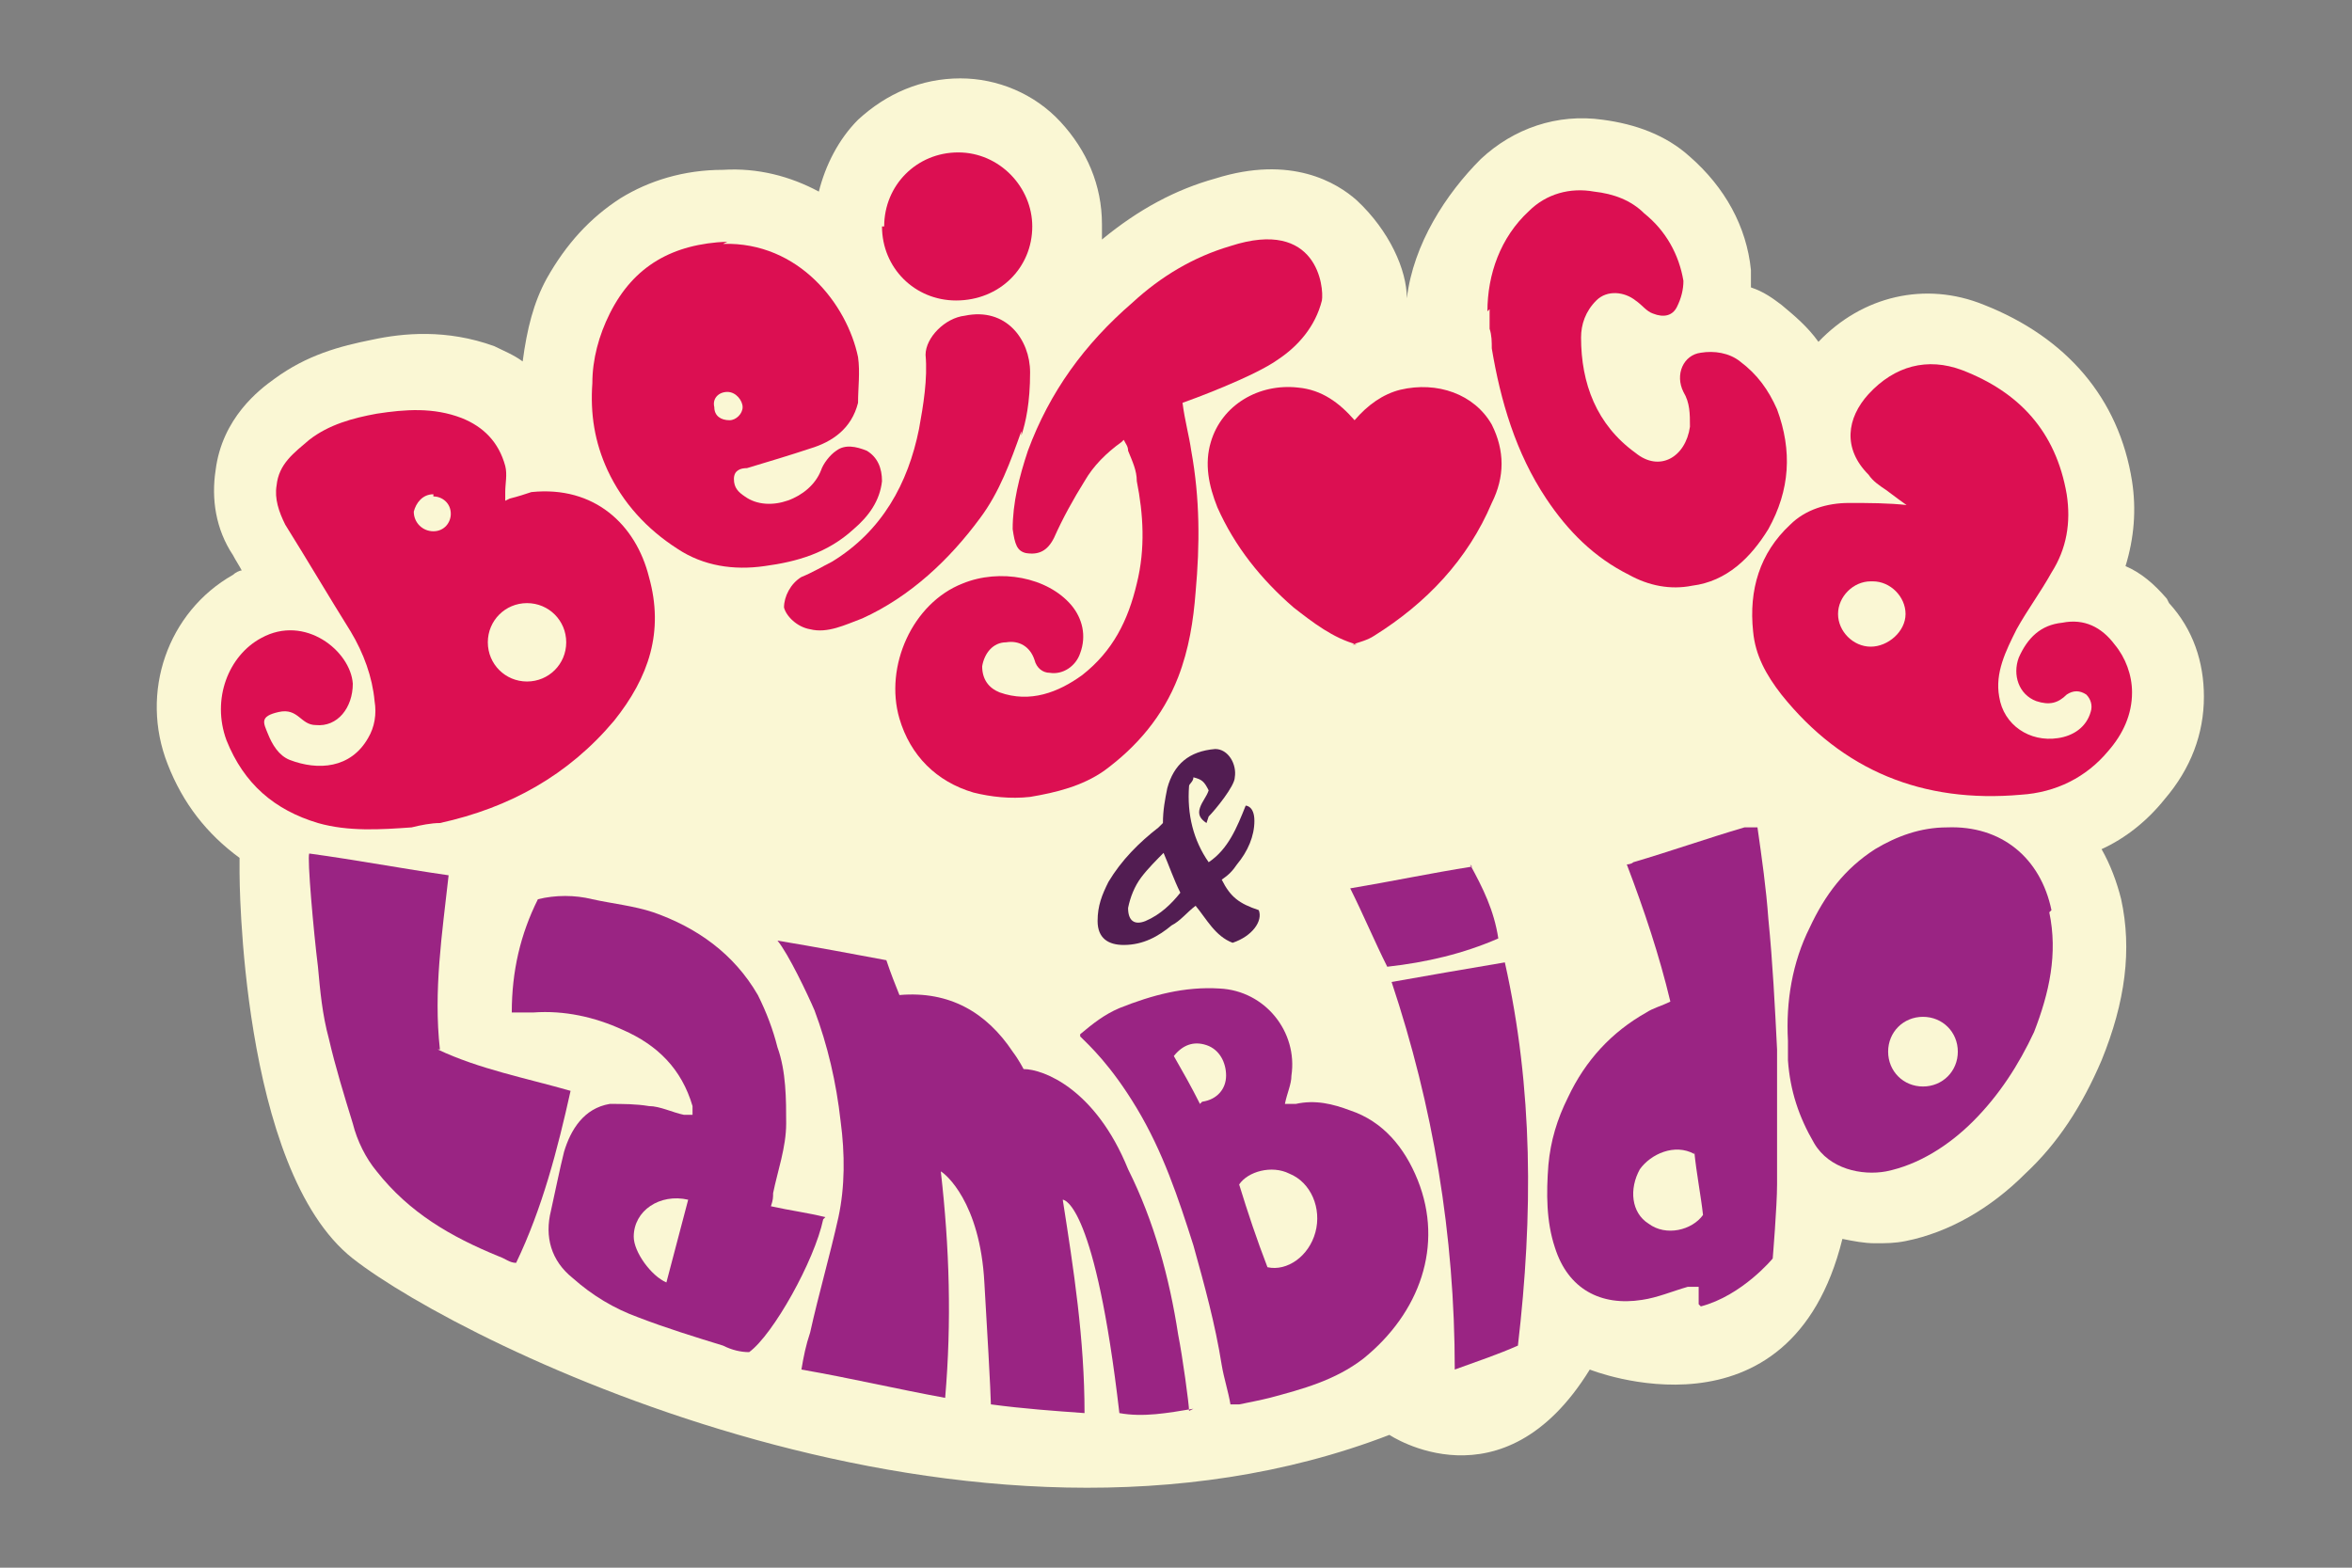 <?xml version="1.0" encoding="UTF-8"?>
<svg id="Layer_1" data-name="Layer 1" xmlns="http://www.w3.org/2000/svg" version="1.1" viewBox="0 0 108 72">
  <rect x="0" y="0" width="108" height="72" fill="#808080" stroke="none"/>
  <defs>
    <style>
      .cls-1 {
        fill: #dc0f52;
      }

      .cls-1, .cls-2, .cls-3, .cls-4 {
        stroke-width: 0px;
      }

      .cls-2 {
        fill: #9a2483;
      }

      .cls-3 {
        fill: #faf7d4;
      }

      .cls-4 {
        fill: #521d52;
      }
    </style>
  </defs>
  <path class="cls-3" d="M99.5,27.5c-.6-.7-1.2-1.2-1.9-1.5.4-1.3.5-2.6.3-3.9-.6-3.8-3-6.6-6.8-8.1-2.7-1.1-5.6-.4-7.6,1.7-.5-.7-1.1-1.2-1.7-1.7-.4-.3-.8-.6-1.4-.8,0-.3,0-.5,0-.8-.2-2-1.2-3.8-2.8-5.2-1.1-1-2.5-1.5-4-1.7-2.1-.3-4.1.4-5.6,1.8-1.6,1.6-3.1,3.9-3.4,6.4,0-1.3-.8-3.1-2.3-4.5-.9-.8-3-2.1-6.5-1-1.8.5-3.5,1.4-5.2,2.8,0-.2,0-.5,0-.7,0-1.8-.7-3.4-1.9-4.7-1.2-1.3-2.9-2-4.6-2,0,0,0,0,0,0-1.8,0-3.4.7-4.7,1.9-.9.9-1.5,2.1-1.8,3.3-1.3-.7-2.8-1.1-4.4-1h0c-1.8,0-3.4.5-4.7,1.3-1.4.9-2.5,2.1-3.4,3.7-.6,1.1-.9,2.3-1.1,3.8-.4-.3-.9-.5-1.3-.7-2.2-.8-4.2-.6-5.6-.3-1.5.3-3,.7-4.5,1.8-.7.5-2.4,1.8-2.7,4.2-.2,1.3,0,2.7.8,3.9.1.2.3.5.4.7-.1,0-.3.1-.4.2-3,1.7-4.3,5.4-3,8.7.7,1.8,1.8,3.2,3.3,4.3,0,.2,0,.4,0,.7h0s0,13.6,5.2,17.7c5.1,4,28.4,15.5,47.6,8.1,0,0,0,0,0,0,0,0,5.2,3.5,9.2-3,0,0,9.2,3.7,11.6-6,0,0,0,0,0,0,.5.1,1,.2,1.5.2.5,0,.9,0,1.4-.1,2-.4,3.9-1.5,5.5-3.1,1.5-1.4,2.6-3.1,3.5-5.2,1.1-2.7,1.4-5.1.9-7.4-.2-.8-.5-1.6-.9-2.3,1.1-.5,2.1-1.3,2.9-2.3,1.2-1.4,1.8-3,1.8-4.7,0-1.6-.5-3.1-1.6-4.3Z"/>
  <g>
    <path class="cls-1" d="M23.4,22.9c.4-.1.7-.2,1-.3,2.9-.3,4.8,1.5,5.4,3.9.7,2.5,0,4.6-1.6,6.6-2.1,2.5-4.8,4-8,4.7-.4,0-.9.1-1.3.2-1.4.1-2.9.2-4.3-.2-2-.6-3.4-1.8-4.2-3.8-.7-1.9.1-3.9,1.6-4.7,2-1.1,4.1.6,4.2,2.1,0,1.1-.7,2-1.7,1.9-.7,0-.8-.8-1.7-.6s-.7.5-.5,1c.2.5.5,1,1,1.2,1.3.5,2.8.4,3.6-1,.3-.5.4-1.1.3-1.7-.1-1.1-.5-2.2-1.1-3.2-1-1.6-2-3.3-3-4.9-.3-.6-.5-1.2-.4-1.8.1-1,.8-1.5,1.5-2.1.9-.7,2-1,3.1-1.2,1.3-.2,2.6-.3,3.9.2,1,.4,1.7,1.1,2,2.2.1.4,0,.8,0,1.2,0,.1,0,.3,0,.4ZM24.2,31.3c1,0,1.8-.8,1.8-1.8,0-1-.8-1.8-1.8-1.8-1,0-1.8.8-1.8,1.8,0,1,.8,1.8,1.8,1.8ZM19.9,22.7c-.5,0-.8.4-.9.8,0,.5.4.9.9.9.5,0,.8-.4.8-.8,0-.5-.4-.8-.8-.8Z"/>
    <path class="cls-2" d="M54.8,64.7c-1.2.2-2.3.4-3.4.2-1.1-9.5-2.5-9.8-2.6-9.8.5,3.2,1,6.4,1,9.8-1.4-.1-2.8-.2-4.3-.4,0-.4-.2-4-.3-5.6-.2-3.7-1.8-5-2-5.1.4,3.5.5,6.9.2,10.4-2.2-.4-4.3-.9-6.6-1.3.1-.6.2-1.1.4-1.7.4-1.8.9-3.5,1.3-5.3.3-1.4.3-2.9.1-4.4-.2-1.8-.6-3.5-1.2-5.1-.3-.7-1.2-2.6-1.7-3.2,1.8.3,3.4.6,5,.9.2.6.4,1.1.6,1.6,2.3-.2,4,.8,5.2,2.6.3.4.5.8.5.8.9,0,3.3.9,4.8,4.6,1.2,2.4,1.9,5,2.3,7.6.2,1,.5,3.2.5,3.5Z"/>
    <path class="cls-1" d="M87.7,23.3c-.3-.2-.7-.5-1.1-.8-.3-.2-.6-.4-.8-.7-1.2-1.2-1-2.6,0-3.7,1.2-1.3,2.7-1.7,4.3-1.1,2.6,1,4.3,2.8,4.8,5.7.2,1.3,0,2.5-.7,3.6-.5.9-1.1,1.7-1.6,2.6-.5,1-1,2-.8,3.1.2,1.3,1.4,2.1,2.7,1.9.7-.1,1.3-.5,1.5-1.2.1-.3,0-.6-.2-.8-.3-.2-.6-.2-.9,0-.4.4-.8.5-1.4.3-.8-.3-1.1-1.2-.8-2,.4-.9,1-1.5,2-1.6,1-.2,1.8.2,2.4,1,.5.6.8,1.4.8,2.2,0,1-.4,1.9-1.1,2.7-1,1.2-2.4,1.9-4,2-4.5.4-8.2-1.1-11-4.6-.7-.9-1.2-1.8-1.3-2.9-.2-1.9.3-3.6,1.7-4.9.7-.7,1.7-1,2.7-1,.9,0,1.8,0,2.7.1ZM85.9,26.7c-.8,0-1.5.7-1.5,1.5,0,.8.7,1.5,1.5,1.5.8,0,1.6-.7,1.6-1.5,0-.8-.7-1.5-1.5-1.5Z"/>
    <path class="cls-1" d="M51.5,20.3c-.7.5-1.3,1.1-1.7,1.8-.5.8-1,1.7-1.4,2.6-.3.6-.7.8-1.3.7-.4-.1-.5-.4-.6-1.1,0-1.2.3-2.4.7-3.6,1-2.7,2.6-4.9,4.8-6.8,1.3-1.2,2.8-2.1,4.5-2.6,4-1.3,4.3,1.9,4.2,2.5-.3,1.2-1.1,2.1-2,2.7-1.1.8-4.1,1.9-4.4,2,.1.8.3,1.5.4,2.2.4,2.2.4,4.3.2,6.5-.1,1.3-.3,2.6-.8,3.9-.7,1.8-1.9,3.2-3.4,4.3-1,.7-2.2,1-3.4,1.2-.9.1-1.8,0-2.6-.2-1.7-.5-2.9-1.7-3.4-3.4-.7-2.4.6-5.3,2.9-6.2,1.7-.7,3.9-.3,5,1,.5.6.7,1.4.4,2.2-.2.6-.8,1-1.4.9-.3,0-.6-.2-.7-.6-.2-.6-.7-.9-1.3-.8-.6,0-1,.5-1.1,1.1,0,.6.3,1,.8,1.2,1.4.5,2.7,0,3.8-.8,1.4-1.1,2.1-2.5,2.5-4.2.4-1.6.3-3.2,0-4.7,0-.5-.2-.9-.4-1.4,0-.2-.1-.3-.2-.5Z"/>
    <path class="cls-2" d="M37.8,56c-.4,1.9-2.3,5.3-3.4,6.1-.4,0-.8-.1-1.2-.3-1.3-.4-2.6-.8-3.9-1.3-1.1-.4-2.1-1-3-1.8-1-.8-1.3-1.9-1-3.1.2-.9.4-1.9.6-2.7.3-1,.9-2,2.1-2.2.6,0,1.2,0,1.8.1.5,0,1.1.3,1.6.4.1,0,.2,0,.4,0,0-.2,0-.3,0-.4-.5-1.7-1.6-2.8-3.2-3.5-1.3-.6-2.7-.9-4.1-.8-.3,0-.7,0-1,0,0-1.9.4-3.6,1.2-5.2.8-.2,1.7-.2,2.5,0,.9.2,1.9.3,2.8.6,2,.7,3.7,1.9,4.8,3.8.4.8.7,1.6.9,2.4.4,1.1.4,2.4.4,3.5,0,1.1-.4,2.2-.6,3.2,0,.2,0,.3-.1.6.9.2,1.7.3,2.5.5ZM31.6,55.1c-1.3-.3-2.5.5-2.5,1.7,0,.7.8,1.8,1.5,2.1l1-3.8Z"/>
    <path class="cls-2" d="M78,59.9c0-.3,0-.5,0-.8-.1,0-.3,0-.5,0-.7.2-1.4.5-2.1.6-1.9.3-3.4-.5-4-2.4-.4-1.2-.4-2.5-.3-3.8.1-1.1.4-2.1.9-3.1.8-1.7,2-3,3.6-3.9.3-.2.7-.3,1.1-.5-.5-2.1-1.2-4.2-2-6.3,0,0,.2,0,.3-.1,1.7-.5,3.4-1.1,5.1-1.6.2,0,.3,0,.6,0,.2,1.4.4,2.8.5,4.2.2,2,.3,4,.4,6,0,2.1,0,4.1,0,6.2,0,1-.2,3.4-.2,3.4,0,0-1.4,1.7-3.3,2.2ZM77.8,53c-.9-.5-2,0-2.5.7-.5.9-.4,2,.4,2.5.8.6,2,.3,2.5-.4-.1-.9-.3-1.9-.4-2.9Z"/>
    <path class="cls-2" d="M49.6,47.5c.6-.5,1.1-.9,1.8-1.2,1.5-.6,3-1,4.6-.9,2.1.1,3.6,2,3.3,4,0,.4-.2.8-.3,1.3.2,0,.3,0,.5,0,.9-.2,1.7,0,2.5.3,1.5.5,2.5,1.7,3.1,3.2,1.2,3,.1,6.1-2.5,8.2-1.3,1-2.8,1.4-4.3,1.8-.4.1-.9.2-1.4.3-.1,0-.3,0-.4,0-.1-.6-.3-1.2-.4-1.8-.3-1.9-.8-3.7-1.3-5.5-.7-2.2-1.4-4.3-2.6-6.3s-2.2-2.9-2.6-3.3ZM58.2,58.2c.9.2,1.9-.5,2.2-1.6.3-1.1-.2-2.3-1.2-2.7-.8-.4-1.9-.1-2.3.5.4,1.3.8,2.5,1.3,3.8ZM55.2,50.6c.7-.1,1.1-.6,1.1-1.2,0-.6-.3-1.2-.9-1.4-.6-.2-1.1,0-1.5.5.4.7.8,1.4,1.2,2.2Z"/>
    <path class="cls-1" d="M33.2,11.2c3.5-.1,5.7,2.8,6.2,5.2.1.7,0,1.4,0,2.1-.3,1.2-1.2,1.8-2.2,2.1-.9.3-1.9.6-2.9.9-.3,0-.6.1-.6.5,0,.4.2.6.5.8,1.1.8,3,.1,3.5-1.2.1-.3.4-.7.7-.9.4-.3.9-.2,1.4,0,.5.3.7.8.7,1.4-.1.9-.6,1.6-1.3,2.2-1.2,1.1-2.6,1.5-4.1,1.7-1.4.2-2.8,0-4-.8-1.4-.9-2.5-2.1-3.2-3.6-.6-1.3-.8-2.6-.7-4,0-1.1.3-2.2.8-3.2,1.1-2.2,2.9-3.2,5.4-3.3ZM33.4,18c-.4,0-.7.3-.6.7,0,.4.3.6.7.6.3,0,.6-.3.6-.6,0-.3-.3-.7-.7-.7Z"/>
    <path class="cls-2" d="M94.2,41.8c-.5-2.4-2.3-3.9-4.8-3.8-1.2,0-2.3.4-3.3,1-1.4.9-2.3,2.1-3,3.6-.8,1.6-1.1,3.4-1,5.2,0,.3,0,.6,0,.9.1,1.4.5,2.6,1.2,3.8.7,1.2,2.2,1.5,3.3,1.3,1.5-.3,2.9-1.2,4-2.3,1.2-1.2,2.1-2.6,2.8-4.1.7-1.8,1.1-3.6.7-5.5ZM88.3,49.9c-.9,0-1.6-.7-1.6-1.6s.7-1.6,1.6-1.6,1.6.7,1.6,1.6-.7,1.6-1.6,1.6Z"/>
    <path class="cls-1" d="M68.3,14.3c0-1.7.6-3.4,1.9-4.6.8-.8,1.9-1.1,3-.9.9.1,1.7.4,2.3,1,1,.8,1.6,1.9,1.8,3.1,0,.4-.1.8-.3,1.2-.2.4-.6.5-1.1.3-.3-.1-.5-.4-.8-.6-.5-.4-1.3-.5-1.8,0-.5.5-.7,1.1-.7,1.7,0,2.1.7,4,2.5,5.3,1.1.9,2.3.2,2.5-1.2,0-.6,0-1.1-.3-1.6-.4-.8,0-1.7.8-1.8.6-.1,1.3,0,1.8.4.8.6,1.3,1.3,1.7,2.2.7,1.9.6,3.7-.4,5.5-.8,1.3-1.9,2.4-3.5,2.6-1,.2-2,0-2.9-.5-1.6-.8-2.8-2-3.8-3.5-1.4-2.1-2.1-4.5-2.5-6.9,0-.3,0-.6-.1-.9,0-.3,0-.6,0-.9Z"/>
    <path class="cls-2" d="M20.1,48.2c1.9.9,4,1.3,6.1,1.9-.6,2.7-1.3,5.4-2.5,7.9-.3,0-.5-.2-.8-.3-2.2-.9-4.1-2-5.6-3.9-.5-.6-.9-1.4-1.1-2.2-.4-1.3-.8-2.6-1.1-3.9-.3-1.1-.4-2.2-.5-3.3-.2-1.6-.5-5-.4-5.2,2.2.3,4.3.7,6.4,1-.3,2.7-.7,5.3-.4,8Z"/>
    <path class="cls-1" d="M62.3,29.6c-1.1-.3-2-1-2.9-1.7-1.5-1.3-2.7-2.8-3.5-4.6-.4-1-.6-2-.3-3,.5-1.7,2.2-2.7,4-2.5,1.1.1,1.9.7,2.6,1.5.6-.7,1.3-1.2,2.1-1.4,1.7-.4,3.4.2,4.2,1.6.6,1.2.6,2.4,0,3.6-1.1,2.6-3,4.6-5.4,6.1-.3.2-.7.3-1,.4Z"/>
    <path class="cls-2" d="M63.9,45.1c1.7-.3,3.4-.6,5.2-.9,1.3,5.8,1.3,11.6.6,17.6-.9.4-1.8.7-2.9,1.1,0-6.2-1-12.1-2.9-17.8Z"/>
    <path class="cls-1" d="M46.9,19.8c-.5,1.4-1,2.8-1.9,4-1.4,1.9-3.2,3.6-5.4,4.6-.8.3-1.6.7-2.4.5-.6-.1-1.1-.6-1.2-1,0-.5.3-1.1.8-1.4.5-.2,1-.5,1.4-.7,2.3-1.4,3.5-3.6,4-6.1.2-1.1.4-2.3.3-3.4,0-.8.9-1.7,1.8-1.8,1.9-.4,3,1.1,3,2.6,0,1.4-.2,2.3-.4,2.9Z"/>
    <path class="cls-1" d="M40.6,10.4c0-1.9,1.5-3.4,3.4-3.4,1.9,0,3.4,1.6,3.4,3.4,0,1.9-1.5,3.4-3.5,3.4-1.9,0-3.4-1.5-3.4-3.4Z"/>
    <path class="cls-4" d="M55.4,37.8c-.3-.2-.4-.4-.3-.7.1-.3.3-.5.4-.8-.2-.4-.3-.5-.7-.6,0,.2-.2.3-.2.4-.1,1.3.2,2.5.9,3.5.9-.6,1.3-1.6,1.7-2.6,0,0,.4,0,.4.7s-.3,1.4-.8,2c-.2.3-.4.5-.7.7.4.8.8,1.1,1.7,1.4.2.5-.3,1.2-1.2,1.5-.8-.3-1.2-1.1-1.7-1.7-.4.3-.7.7-1.1.9-.6.5-1.3.9-2.2.9-.7,0-1.2-.3-1.2-1.1,0-.7.2-1.2.5-1.8.6-1,1.4-1.8,2.3-2.5,0,0,.2-.2.2-.2,0-.6.1-1.1.2-1.6.3-1.1,1-1.7,2.2-1.8.6,0,1,.7.9,1.3,0,.4-.9,1.5-1.2,1.8ZM53.5,39.1c-.4.4-.8.8-1.1,1.2-.3.4-.5.9-.6,1.4,0,.6.3.8.8.6.7-.3,1.2-.8,1.6-1.3-.3-.6-.5-1.2-.8-1.9Z"/>
    <path class="cls-2" d="M67.5,39.7c.6,1.1,1.1,2.1,1.3,3.4-1.6.7-3.3,1.1-5.1,1.3-.6-1.2-1.1-2.4-1.7-3.6,1.8-.3,3.7-.7,5.6-1Z"/>
  </g>
</svg>